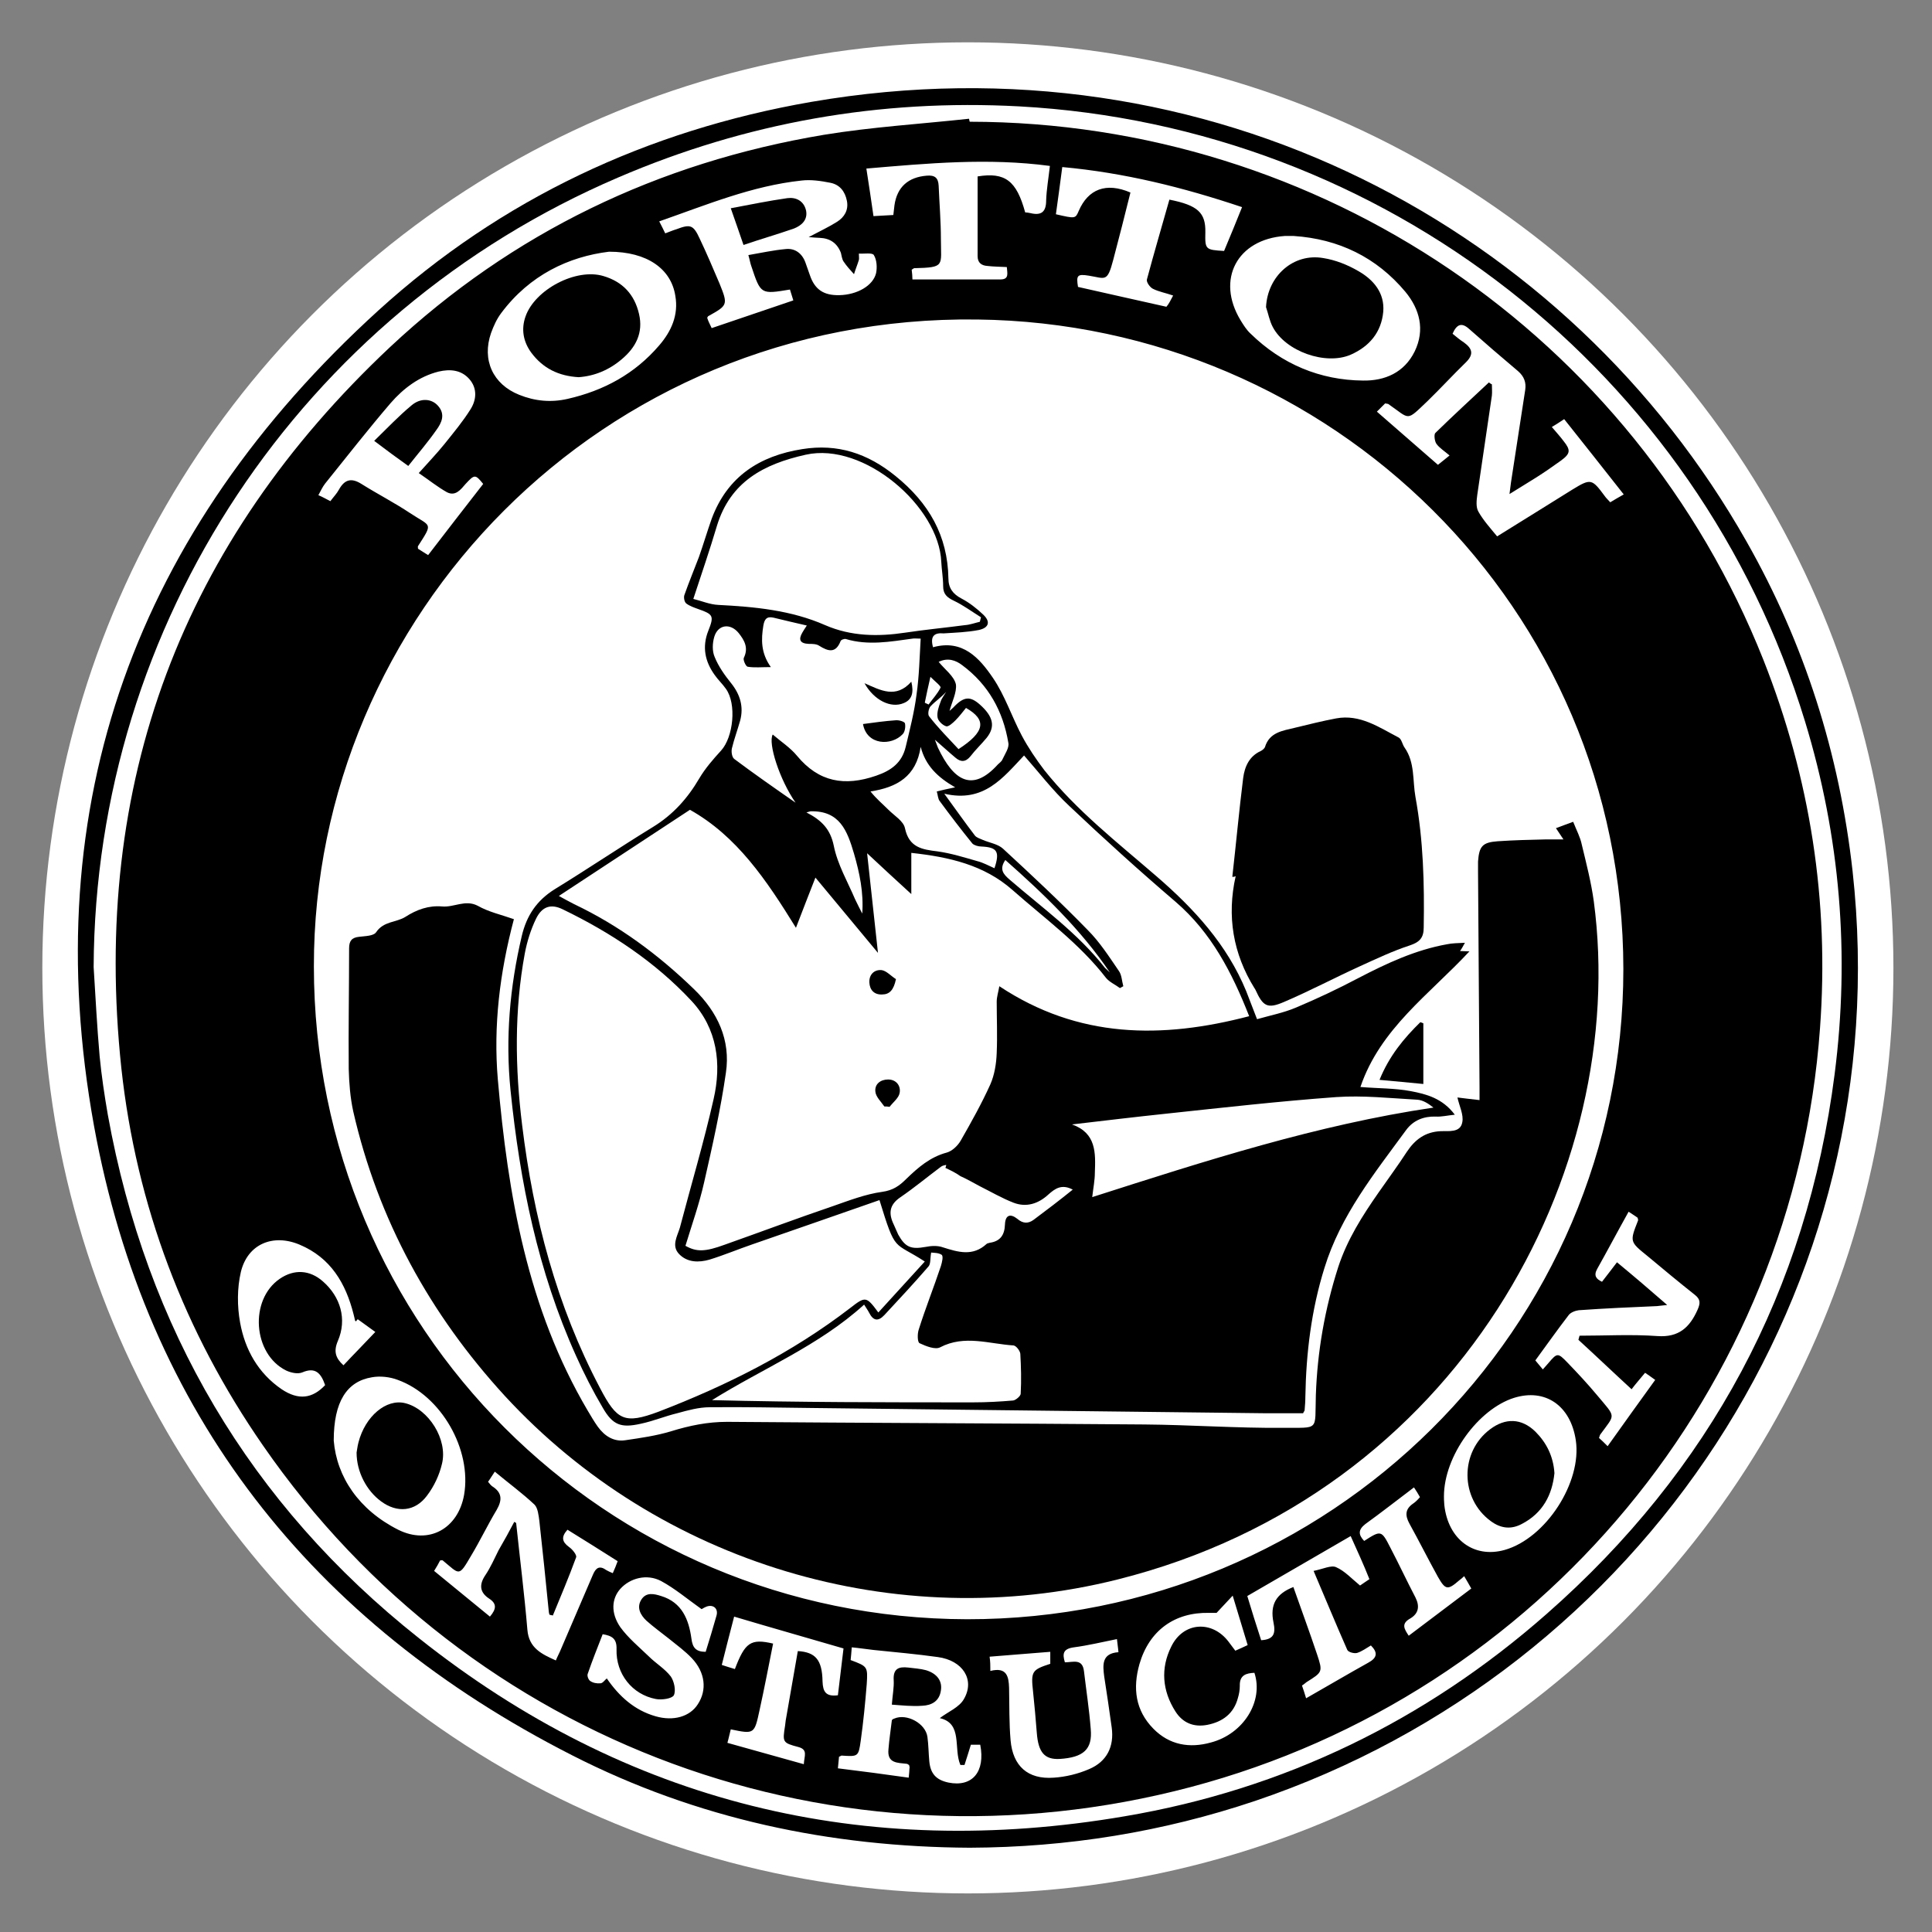 <?xml version="1.0" encoding="utf-8"?>
<!-- Generator: Adobe Illustrator 24.1.2, SVG Export Plug-In . SVG Version: 6.00 Build 0)  -->
<svg version="1.1" id="Capa_1" xmlns="http://www.w3.org/2000/svg" xmlns:xlink="http://www.w3.org/1999/xlink" x="0px" y="0px"
	 viewBox="0 0 515.8 515.8" style="enable-background:new 0 0 515.8 515.8;" xml:space="preserve">
<rect x="0" y="0" width="515.8" height="515.8" fill="#808080" stroke="none"/>
<style type="text/css">
	.st0{fill:#FFFFFF;}
</style>
<circle class="st0" cx="258.4" cy="258.4" r="247.1"/>
<g>
	<path d="M258.9,493.3c-37.2-0.2-72.9-7.7-106.2-24.7c-69.5-35.4-113.6-91.2-127.6-168C9.5,214.5,36.5,141.6,101,82.9
		c32.8-29.8,71.8-48.1,115.6-55.7C322.8,8.9,419,61,466.3,144.6c15.5,27.3,24.8,56.7,28.3,88c12.3,111.4-56.2,213.3-159.5,248.2
		C310.4,489.1,285,493.2,258.9,493.3z M25,258.2c0.5,7.9,0.9,15.9,1.6,23.8c0.5,5.2,1.3,10.5,2.2,15.7
		c10.3,56.9,37.9,103.9,83.1,139.7c55.4,44,118.8,59.4,188.4,47.5c42.5-7.2,80.2-25.5,112.6-54c43.6-38.3,69.5-86.4,76.9-144.1
		c4.1-31.9,1.5-63.4-7.9-94.2C453.4,99.2,369.5,33.7,272.1,28.4c-37.2-2-72.9,4.3-107.1,19C80.3,83.7,25.4,166.5,25,258.2z"/>
	<path d="M258.9,32.5c93.5,0.1,177.5,57,211.9,143.7c12.5,31.6,17.6,64.4,15.1,98.3c-6.9,96.3-74.7,177.9-168,202.6
		c-94.1,24.9-192.4-11.2-247.7-91.2c-21-30.3-33.8-64-37.8-100.7c-8.1-76.1,16.2-140.4,71.8-192.6c32.6-30.5,71.5-49.2,115.7-56.6
		c12.8-2.1,25.9-2.9,38.8-4.3C258.8,32,258.8,32.3,258.9,32.5z M433.4,258.7c-0.1-96.5-78.1-172.3-172.5-173.4
		C160.3,84,83.7,165,83.8,258c0,96.3,77.7,174.1,174.4,174.3C355,432.4,433.4,354.9,433.4,258.7z M397.5,102.1
		c0.3,0.2,0.5,0.4,0.8,0.5c0,1,0.1,2,0,3c-1.3,8.8-2.6,17.7-3.9,26.5c-0.2,1.5-0.4,3.3,0.3,4.5c1.3,2.3,3.1,4.3,5,6.6
		c6.8-4.2,13.5-8.4,20.1-12.5c4.9-3,5.2-2.9,8.6,1.7c0.4,0.6,0.9,1,1.5,1.7c1-0.6,2-1.2,3.6-2.1c-5.4-6.9-10.6-13.4-15.9-20.1
		c-1.2,0.8-2.1,1.4-3.3,2.1c1.1,1.3,2.2,2.5,3.1,3.7c2,2.5,1.9,3.4-0.7,5.3c-2.2,1.6-4.4,3.1-6.6,4.5c-2.2,1.4-4.4,2.7-7.1,4.4
		c0.2-1.6,0.3-2.3,0.4-3.1c1.3-8.2,2.5-16.5,3.8-24.7c0.3-2-0.3-3.6-1.9-5c-4.4-3.7-8.8-7.5-13.1-11.3c-2-1.8-3.3-1.2-4.4,1.3
		c1,0.8,1.9,1.6,3,2.3c2.2,1.6,2.8,3.1,0.6,5.3c-3.5,3.4-6.8,7-10.3,10.4c-5.8,5.5-4.5,4.9-10.4,0.8c-0.1-0.1-0.4-0.1-0.9-0.2
		c-0.6,0.6-1.3,1.3-2.2,2.2c5.6,4.9,10.9,9.5,16.3,14.2c0.8-0.6,1.7-1.4,3.1-2.5c-1.4-1.2-2.7-2-3.5-3.1c-0.5-0.7-0.7-2.5-0.3-2.9
		C387.8,111.1,392.7,106.6,397.5,102.1z M190,87.6c7.3-2.5,14.5-4.9,21.8-7.4c-0.3-1-0.6-2-0.9-2.9c-7.8,1.3-7.8,1.3-10.3-6.2
		c-0.3-0.8-0.4-1.6-0.8-3c3.5-0.6,6.6-1.3,9.9-1.6c2.5-0.3,4.4,1.1,5.3,3.5c0.4,1.1,0.8,2.3,1.2,3.4c1.3,3.9,3.7,5.5,7.9,5.4
		c4.7-0.1,9-2.5,9.8-5.9c0.3-1.5,0.2-3.5-0.6-4.8c-0.4-0.7-2.6-0.3-4-0.4c0,0.9,0.1,1.3,0,1.7c-0.4,1.3-0.9,2.5-1.3,3.8
		c-1-1.1-2-2.2-2.8-3.4c-0.4-0.6-0.5-1.5-0.7-2.3c-1-2.6-2.9-3.9-5.7-4c-0.7,0-1.4-0.1-2.9-0.2c3-1.6,5.4-2.7,7.6-4.1
		c1.9-1.2,3.1-3.1,2.6-5.6s-1.9-4.3-4.4-4.8s-5.2-0.9-7.7-0.6c-13.2,1.4-25.4,6.5-38,10.9c0.6,1.2,1.1,2.1,1.6,3.2
		c1.1-0.4,2-0.8,3-1.1c3.7-1.4,4.5-1.2,6.2,2.5c1.9,4,3.6,8,5.3,12c2.3,5.7,2.2,5.8-3,8.7c-0.1,0-0.1,0.2-0.3,0.4
		C189,85.6,189.5,86.5,190,87.6z M345.4,63c-0.8,0-1.6,0-2.4,0c-12.7,0.9-18.4,11.6-11.8,22.5c0.8,1.3,1.6,2.6,2.7,3.6
		c8.3,8.1,18.5,12.4,30,12.5c5.8,0.1,11-2.1,13.8-7.8c2.8-5.8,1.3-11.3-2.5-15.9C367.5,68.7,357.4,63.8,345.4,63z M162.6,67.2
		c-10.7,1.3-21.2,6.2-28.8,16.4c-1.2,1.6-2,3.4-2.7,5.3c-2.5,7.2,0.5,13.7,7.5,16.5c4.2,1.7,8.5,2.1,12.9,1.1
		c9.7-2.2,18-6.7,24.5-14.3c3.2-3.7,5.2-8.1,4.3-13.2C179.2,71.8,172.8,67.2,162.6,67.2z M445.1,348.4c-1.6,0.2-2.1,0.2-2.7,0.3
		c-7,0.3-13.9,0.6-20.9,1.1c-0.9,0.1-2.2,0.6-2.7,1.3c-3,3.9-5.9,8-8.9,12.1c0.7,0.8,1.3,1.6,2,2.4c0.6-0.7,1.1-1.2,1.5-1.7
		c2.3-2.7,2.5-2.8,5-0.2c2.8,2.9,5.5,5.8,8,8.8c5.1,6.1,4.9,4.9,0.9,10.4c-0.2,0.2-0.2,0.5-0.4,1c0.7,0.6,1.4,1.3,2.3,2.2
		c4.3-6,8.4-11.8,12.7-17.7c-1.2-0.9-2-1.4-2.7-1.9c-1.4,1.7-2.8,3.3-3.6,4.4c-4.9-4.5-9.5-8.9-14.2-13.2c0.1-0.4,0.2-0.7,0.3-1.1
		c6.9,0,13.9-0.4,20.8,0.1c5.7,0.4,8.6-2.3,10.7-7c0.8-1.8,0.8-2.8-0.7-4c-4.3-3.4-8.5-6.9-12.7-10.4c-4.7-3.8-4.7-3.8-2.5-9.4
		c0.1-0.2,0-0.4-0.1-0.8c-0.7-0.5-1.5-1-2.4-1.6c-2.9,5.2-5.6,10.3-8.4,15.3c-1,1.8-0.2,2.7,1.3,3.4c1.3-1.7,2.5-3.2,4-5.2
		C436.3,340.8,440.4,344.3,445.1,348.4z M88.2,133.8c0.9-1.2,1.7-2,2.3-3.1c1.5-2.7,3.3-3.2,6-1.5c4.3,2.7,8.8,5,13,7.8
		c5.6,3.7,6.2,2.4,2.1,8.8c-0.1,0.1,0,0.4,0,0.7c0.8,0.5,1.7,1.1,2.7,1.7c4.9-6.4,9.8-12.7,14.7-19c-2.1-2.6-2.3-2.6-4.7,0
		c-1.3,1.5-2.7,3.4-5,2.2c-2.5-1.4-4.7-3.2-7.5-5.1c2.5-2.8,4.8-5.2,6.9-7.8c2.4-3,4.9-6,6.9-9.2c1.6-2.5,1.9-5.6-0.3-8.1
		c-2.2-2.5-5.2-2.7-8.2-2c-5.2,1.3-9.4,4.5-12.8,8.4c-6,7-11.7,14.3-17.5,21.5c-0.7,0.9-1.2,2-1.8,3.1
		C86.2,132.7,87,133.2,88.2,133.8z M137.3,406.3c0.2,0.1,0.3,0.2,0.5,0.3c1,9.5,2.2,19,3,28.5c0.4,4.9,3.8,6.5,7.6,8.2
		c0.4-1,0.8-1.7,1.1-2.4c2.9-6.8,5.9-13.7,8.8-20.5c0.8-1.9,1.8-2.5,3.6-1.2c0.5,0.3,1,0.5,1.7,0.8c0.5-1.1,0.9-2.1,1.3-3.2
		c-4.6-2.9-9-5.7-13.4-8.4c-1.7,1.9-1.5,3.2,0.4,4.6c0.9,0.6,2.2,2.2,1.9,2.8c-1.9,5.2-4.1,10.4-6.2,15.5c-0.3-0.1-0.6-0.1-0.9-0.2
		c-0.1-0.3-0.2-0.7-0.2-1c-0.8-8-1.6-16-2.5-24c-0.2-1.5-0.4-3.5-1.3-4.4c-3.3-3.1-7-5.8-10.6-8.8c-0.7,1-1.2,1.9-1.8,2.7
		c0.4,0.5,0.7,0.9,1.1,1.2c2.7,1.7,2.7,3.7,1.2,6.3c-2.4,4-4.4,8.2-6.8,12.2c-3.4,5.8-3,5.1-7.6,1.3c-0.1-0.1-0.4,0-0.7,0
		c-0.4,0.8-0.9,1.7-1.6,2.8c5,4.1,10,8.2,14.9,12.2c1.8-2.1,1.8-3.5-0.2-4.8c-2.6-1.7-2.7-3.8-1-6.3c1.4-2.1,2.4-4.4,3.5-6.6
		C134.6,411.3,136,408.8,137.3,406.3z M313.2,78.9c-2-0.7-3.8-1-5.4-1.8c-0.8-0.4-1.8-1.8-1.6-2.5c1.9-7.1,4-14.2,6-21.3
		c7.6,1.5,9.7,3.5,9.6,8.7c-0.1,4.6,0,4.7,5,5c1.6-3.8,3.2-7.7,4.8-11.7c-15.8-5.3-31.5-9.2-48-10.7c-0.6,4.4-1.1,8.5-1.7,12.6
		c5.2,1.2,5.2,1.2,6.1-0.9c2.5-5.8,7.3-7.7,13.8-4.9c-1.5,6-3,12-4.6,18c-1.6,6.1-2.1,4.9-6.5,4.2c-3.1-0.5-3.4-0.1-2.9,3
		c7.8,1.8,15.7,3.5,23.6,5.3C312.1,81.1,312.5,80.2,313.2,78.9z M280.3,44.3c-16.5-2.2-32.6-0.7-49,0.7c0.7,4.5,1.3,8.5,1.9,12.7
		c1.9-0.1,3.5-0.2,5.3-0.3c0.1-1,0.2-1.8,0.3-2.6c0.7-4.9,3.7-7.5,8.6-7.9c2.2-0.2,3.1,0.6,3.2,2.7c0.2,4.8,0.6,9.5,0.6,14.3
		c0,7.1,1.2,7.5-7.1,7.7c-0.2,0-0.3,0.2-0.7,0.4c0.1,0.8,0.2,1.8,0.2,2.6c8,0,15.7,0,23.5,0c2.4,0,1.8-1.7,1.7-3.3
		c-1.9-0.1-3.5-0.1-5.2-0.3c-1.5-0.1-2.6-0.8-2.6-2.6c0-7.1,0-14.3,0-21.3c7.4-1.2,10.4,1.2,12.7,9.6c0.4,0,0.9,0.1,1.4,0.2
		c2.9,0.7,4.2-0.3,4.2-3.4C279.4,50.6,279.9,47.8,280.3,44.3z M242.7,471.2c-0.3-0.1-0.4-0.3-0.6-0.3c-2.5-0.3-5.3-0.1-4.9-3.9
		c0.2-2.6,0.6-5.1,0.9-7.7c0-0.2,0.4-0.4,0.7-0.5c3.3-1.4,8.3,1.3,8.8,4.9c0.3,2.2,0.3,4.4,0.5,6.5c0.3,3.3,1.8,5,5.1,5.7
		c6.4,1.3,9.9-2.9,8.5-10.1c-0.9,0-1.7,0-2.5,0c-0.6,1.9-1.1,3.6-1.7,5.4c-0.4,0-0.7,0-1.1,0c-1.9-4.4,0.7-11.1-5.5-12.5
		c2.2-1.7,5.3-2.9,6.5-5.2c2.9-5.1-0.4-10.2-7-11.1c-5.7-0.8-11.4-1.3-17.2-1.9c-1.8-0.2-3.7-0.5-5.8-0.7c-0.1,1.4-0.2,2.4-0.3,3.4
		c4.5,1.7,4.6,1.7,4.3,6.4c-0.4,5-0.9,10.1-1.6,15.1c-0.6,4.3-0.7,4.3-5.1,4c-0.2,0-0.3,0.2-0.7,0.3c-0.1,0.9-0.2,2-0.3,3.1
		c6.5,0.8,12.6,1.6,18.9,2.5c0.1-1.1,0.2-1.8,0.2-2.4C242.9,471.9,242.8,471.5,242.7,471.2z M89.1,384.6c0.8,9.7,6.7,18.5,17.2,23.8
		c8.2,4.1,16-0.3,17.6-9.3c2.1-12.1-6.1-26.5-17.7-30.7c-2.1-0.8-4.7-1.1-6.9-0.7C92.6,368.8,89.1,374.2,89.1,384.6z M385.5,399.5
		c0,0.3,0,1.3,0.1,2.3c1,9.2,7.9,14.3,16.1,12c11-3.1,20.7-18.1,19-29.3c-1.4-9.3-8.2-13.9-16.5-11.3
		C394.7,376.2,385.5,388.7,385.5,399.5z M187.3,429.6c-3.8-2.7-7.1-5.5-10.8-7.5c-3.8-2-8.3-0.8-10.9,2.1c-2.3,2.6-2.6,6.4,0,10.2
		c2.1,2.9,5,5.3,7.6,7.8c1.9,1.9,4.3,3.3,5.9,5.4c0.9,1.3,1.4,3.8,0.8,5c-0.5,0.9-3.2,1.3-4.8,1c-6.3-1.2-10.7-6.7-10.5-13.3
		c0.1-2.8-1.2-3.6-3.7-4c-1.4,3.6-2.8,7.1-4,10.6c-0.2,0.5,0.2,1.6,0.7,1.9c0.7,0.5,1.8,0.7,2.7,0.6c0.6,0,1.1-0.8,1.7-1.3
		c3.3,4.8,7.4,8.5,13,10.1c4.8,1.4,9.2,0.1,11.3-3.2c2.5-3.8,2-8.5-1.6-12.3c-1.8-1.9-4-3.5-6.1-5.2c-2-1.6-4.1-3.1-6-4.8
		c-1.6-1.5-2.7-3.5-1.4-5.6s3.4-1.6,5.3-1c5.6,1.7,7.4,6.3,8.1,11.4c0.3,2.4,1.2,3.5,3.8,3.5c1-3.2,2-6.5,2.9-9.7
		c0.5-1.8-0.8-3-2.6-2.4C187.9,429.2,187.4,429.6,187.3,429.6z M264.4,446.1c4.4-1.1,4.9,1.5,5,4.5c0.1,4.7,0,9.4,0.4,14
		c0.6,6.9,4.6,10.5,11.5,10c3.2-0.2,6.5-1,9.5-2.3c4.7-2,6.7-6,6-11.1c-0.6-4.5-1.3-9-2-13.6c-0.4-3.1-0.7-6.2,3.8-6.5
		c-0.1-1.3-0.3-2.3-0.4-3.5c-4,0.8-7.7,1.7-11.5,2.2c-2.9,0.4-3.1,1.7-2.4,4c2.2,0,4.7-1.1,5.1,2.4c0.6,5.1,1.4,10.2,1.8,15.4
		c0.5,5.4-1.9,7.6-8.3,8c-4,0.2-5.7-1.7-6.1-7c-0.3-3.7-0.6-7.3-1-11c-0.6-5.4-0.3-5.8,4.6-7.4c0-0.9,0-1.9,0-3.2
		c-5.5,0.4-10.8,0.9-16.2,1.3C264.4,443.7,264.4,444.6,264.4,446.1z M86.8,369.8c-1.1-3.2-2.6-4.9-6.1-3.4c-1.2,0.5-3,0.1-4.3-0.5
		c-8.9-4.4-9.9-18.9-1.7-24.5c3.8-2.6,8-2.4,11.5,0.7c4.7,4.1,6.5,10.1,4,15.9c-1.2,2.8-0.6,4.6,1.5,6.5c2.7-2.9,5.4-5.6,8.5-8.9
		c-1.8-1.3-3.2-2.3-4.7-3.4c-0.2,0.2-0.3,0.4-0.5,0.6c-0.1-0.1-0.1-0.2-0.2-0.2c-0.1-0.6-0.3-1.2-0.4-1.7
		c-2.1-8.3-6.1-15.1-14.4-18.6c-7.1-3-13.9-0.2-15.7,7.3c-1,4.3-1,9.1-0.2,13.5c1.3,7.2,4.8,13.5,11.1,17.8
		C79.7,373.9,83.4,373.4,86.8,369.8z M360.6,410.1c-9.3,5.4-18.3,10.6-27.6,16c1.1,3.7,2.4,7.8,3.7,11.8c3.4-0.2,3.9-1.8,3.3-4.7
		c-1-4.8,0.7-7.7,5.3-9.5c2.1,6,4.3,11.9,6.3,17.9c1.6,4.8,1.5,4.8-2.8,7.5c-0.4,0.3-0.7,0.6-1.2,0.9c0.4,1.1,0.7,2.1,1.1,3.4
		c5.8-3.3,11.2-6.5,16.6-9.5c2.4-1.3,2.6-2.7,0.7-4.6c-1.2,0.7-2.4,1.6-3.7,2c-0.8,0.2-2.3-0.2-2.6-0.8c-3-6.8-5.8-13.6-9-21.1
		c2.5-0.5,4.7-1.6,6-1c2.3,1,4.2,3.1,6.4,4.9c0.5-0.3,1.4-1,2.5-1.7C364.1,417.8,362.4,414.1,360.6,410.1z M206.4,438.8
		c-1.2,6-2.3,11.8-3.6,17.7c-1.4,6.5-1.4,6.5-7.7,5.2c-0.3,1.1-0.5,2.2-0.9,3.6c6.9,1.9,13.5,3.8,20.4,5.7c0.1-2.2,1.2-3.9-1.5-4.6
		c-4.2-1.1-4.2-1.3-3.5-5.7c0.1-0.9,0.2-1.8,0.4-2.7c1-5.7,2-11.5,3-17.2c4.7,0.3,6.5,2.3,6.6,8.1c0.1,2.8,0.9,4.1,4.1,3.7
		c0.5-4.2,1-8.5,1.5-12.5c-9.9-2.9-19.5-5.6-29.2-8.5c-1.2,4.5-2.2,8.6-3.3,12.9c1.3,0.4,2.4,0.8,3.5,1.1
		C198.9,438.5,200.4,437.4,206.4,438.8z M324.8,430.6c-0.2,0-1.1,0-2,0c-9.2-0.2-16,4.7-18.6,13.7c-1.8,6.4-1.1,12.3,3.7,17.2
		c4.3,4.4,9.7,5.3,15.4,3.7c8.7-2.3,14.1-11,11.6-18.6c-2.2,0.1-4,0.6-3.9,3.5c0,1.1-0.2,2.2-0.5,3.2c-1.1,4.2-4.1,6.4-8.2,7.2
		c-3.7,0.7-6.6-0.6-8.5-3.6c-3.5-5.5-4-11.5-1.1-17.3c3.2-6.6,10.9-7.1,15.3-1.3c0.6,0.8,1.2,1.6,1.8,2.4c1.2-0.5,2.2-1,3.3-1.5
		c-1.3-4.3-2.5-8.3-4-13.2C327.5,427.7,326.4,428.9,324.8,430.6z M364.2,411.4c4.5-2.9,4.6-2.9,7,1.8c2.3,4.4,4.4,8.9,6.7,13.3
		c1.2,2.4,0.8,4.3-1.4,5.6c-2.5,1.4-1.6,2.8-0.4,4.6c5.7-4.3,11.1-8.4,16.7-12.6c-0.6-1.1-1.2-2.1-1.9-3.3c-0.5,0.5-0.9,0.8-1.3,1.1
		c-3.1,2.7-3.7,2.6-5.7-0.9c-2.6-4.7-5-9.5-7.6-14.2c-1.2-2.2-1.2-3.9,1-5.4c0.6-0.4,1.2-1,1.8-1.7c-0.5-0.9-1-1.7-1.6-2.6
		c-4.5,3.4-8.7,6.7-13,9.8C362.6,408.4,362.6,409.7,364.2,411.4z"/>
	<path d="M137.2,245.4c-3.8,14.3-5.5,28.5-4.3,42.7c2.7,30.9,7.9,61.2,24,88.5c0.9,1.5,1.7,2.9,2.7,4.3c1.8,2.5,4.3,4.1,7.4,3.6
		c4.1-0.6,8.3-1.2,12.2-2.4c4.9-1.5,9.7-2.5,14.9-2.5c37.1,0.3,74.3,0.4,111.4,0.7c12.3,0.1,24.7,1,37,0.9c9.9-0.1,8.5,1,8.8-8.7
		c0.4-11.7,2.4-23.1,6-34.3c2.4-7.3,6.4-13.6,10.8-19.9c2.5-3.6,5.1-7.1,7.5-10.8c2.2-3.3,4.9-5.3,9-5.5c2.1-0.1,5.3,0.5,5.8-2.4
		c0.4-2-0.8-4.3-1.3-6.6c1.4,0.2,3.4,0.4,5.9,0.7c0-1.2,0-2.2,0-3.3c-0.1-19.2-0.3-38.4-0.4-57.7c0-0.9,0-1.8,0-2.7
		c0.3-4.1,1.2-5.1,5.2-5.4c4.3-0.3,8.6-0.4,13-0.5c1.5,0,2.9,0,4.6,0c-0.8-1.2-1.4-2.1-2-3c1.7-0.6,3.4-1.3,4.6-1.7
		c0.9,2.3,1.9,4.1,2.3,6.1c1.2,5,2.5,10,3.2,15.1c9.6,71.9-35.8,158.2-127.2,181.1c-59,14.8-122.3-4.3-163.5-49
		c-20-21.8-33.9-47.1-40.5-76c-0.8-3.7-1.1-7.5-1.2-11.3c-0.1-10.7,0.1-21.5,0.1-32.2c0-2,0.7-2.9,2.7-3.1c1.6-0.2,3.8-0.2,4.5-1.2
		c2-3,5.4-2.6,7.8-4.1c3.1-2,6.3-3.1,9.8-2.8c3.2,0.3,6.2-1.9,9.5-0.2C130.5,243.5,133.8,244.2,137.2,245.4z"/>
	<path d="M249.1,172.8c7.9-2.2,12.4,2.9,16,8.2c3.2,4.7,5,10.3,7.7,15.4c1.7,3.2,3.8,6.3,6,9.2c8.6,10.8,19.5,19.3,29.9,28.3
		c10.1,8.7,18.9,18.3,24,30.7c0.9,2.3,1.8,4.6,2.9,7.5c3.5-1,7.1-1.7,10.4-3.1c5.7-2.4,11.2-5,16.7-7.9c7.5-3.9,15.2-7.5,23.6-9
		c1.4-0.3,2.9-0.3,4.8-0.4c-0.5,0.9-0.8,1.5-1.3,2.2c0.9,0,1.5,0.1,2.5,0.1c-10.7,11.5-23.8,20.6-29.1,36.2
		c4.8,0.4,9.1,0.3,13.4,1.1c4.2,0.8,8.5,1.9,11.8,6.3c-2,0.2-3.6,0.6-5.1,0.5c-3.2-0.1-6,1-7.9,3.6c-8.5,11.6-17.5,22.8-21.8,36.8
		c-3.5,11.2-4.9,22.7-5.1,34.4c0,1.2-0.1,2.4-0.2,3.6c0,0.2-0.2,0.3-0.4,0.8c-3.4,0-7,0-10.5,0c-40.2-0.5-80.5-0.9-120.7-1.4
		c-9.1-0.1-18.1-0.3-27.2-0.2c-2.9,0-5.8,0.8-8.7,1.6c-3.3,0.8-6.4,2.1-9.7,2.8c-5.3,1.2-7.5,0.4-10.2-4.3c-2.6-4.4-5-9.1-7.1-13.8
		c-10.2-22.6-15-46.4-17.5-70.9c-1.4-13.9-0.2-27.6,3-41.2c1.3-5.5,4-9.5,8.8-12.5c8.8-5.4,17.4-11.2,26.2-16.6
		c5.4-3.3,9.3-7.7,12.4-13c1.6-2.7,3.7-5.1,5.8-7.4c3.3-3.6,4.2-12.5,1.3-16.5c-0.9-1.3-2.1-2.4-3-3.7c-2.6-3.6-3.4-7.5-1.7-11.8
		c1.6-4,1.3-4.4-2.7-5.8c-1.1-0.4-2.3-0.8-3.2-1.5c-0.5-0.4-0.7-1.6-0.5-2.2c1.2-3.4,2.6-6.8,3.9-10.2c1.2-3.4,2.2-6.8,3.4-10.2
		c4.2-11.3,12.8-16.8,24.2-18.6c9.4-1.5,17.4,1.1,24.9,7.2c8.9,7.2,13.9,15.9,14.1,27.3c0,2.6,1.2,4.2,3.5,5.4
		c2.1,1.1,4,2.6,5.7,4.2c2.1,1.9,1.7,3.6-1.1,4.2c-3.1,0.6-6.3,0.7-9.4,0.9C249.7,168.9,248.2,169.6,249.1,172.8z M149.2,239.2
		c1.3,0.7,2.7,1.5,4.1,2.2c12,5.7,22.5,13.5,32,22.7c6.3,6.1,9.8,13.6,8.5,22.3c-1.4,9.8-3.6,19.5-5.8,29.2c-1.3,5.8-3.3,11.4-5,17
		c3,1.7,5.3,1.6,10.5-0.3c9.6-3.4,19.2-7,28.9-10.3c4.3-1.5,8.7-3.2,13.1-3.8c2.9-0.4,4.6-1.6,6.4-3.4c3.2-3.1,6.4-5.9,10.9-7.1
		c1.4-0.4,2.9-1.8,3.7-3.2c2.8-4.9,5.6-9.9,7.9-15c1.1-2.5,1.6-5.5,1.7-8.4c0.2-4.6,0-9.2,0-13.7c0-1.2,0.4-2.4,0.7-4.1
		c21.1,14,43.4,14.1,66.7,8c-4.6-11.7-10.1-22.3-19.6-30.5c-9.7-8.3-19.1-16.8-28.4-25.6c-4.5-4.2-8.3-9.2-12.1-13.5
		c-5.6,5.9-10.7,12.7-21.3,10.2c3.2,4.4,5.6,7.8,8.2,11.2c0.4,0.5,1.3,0.8,2,1.1c1.8,0.8,4.1,1.1,5.5,2.4
		c7.7,7.1,15.3,14.2,22.6,21.7c3.2,3.2,5.7,7.1,8.3,10.9c0.8,1.1,0.8,2.7,1.2,4.1c-0.3,0.2-0.6,0.3-0.9,0.5
		c-1.2-0.9-2.8-1.6-3.7-2.7c-7.1-9.2-16.4-15.9-25-23.5c-7.6-6.7-16.9-8.8-27-9.9c0,3.6,0,6.8,0,11c-4.2-3.8-7.7-7.1-11.8-10.9
		c1,9.2,1.9,17.5,2.9,26.6c-5.9-7.1-11.2-13.5-16.7-20.1c-1.7,4.4-3.3,8.4-5.2,13.4c-7.9-12.8-15.8-24.5-28.3-31.5
		C172.5,223.9,160.9,231.5,149.2,239.2z M234.8,320.4c-11.4,4-22.7,7.9-33.9,11.8c-3.8,1.3-7.6,2.9-11.5,4.1
		c-2.8,0.8-5.9,0.8-8.1-1.5c-2.1-2.2-0.5-4.7,0.2-7c3-11.4,6.4-22.8,9-34.3c2.2-9.5,1-18.9-5.9-26.3c-9.7-10.4-21.5-18.2-34.3-24.4
		c-3.2-1.6-5.6-0.8-7.2,2.5c-1.4,2.9-2.4,6.1-3,9.3c-2.8,15.2-2.6,30.5-0.7,45.8c3,24.6,9.2,48.2,20.8,70.2
		c4.5,8.6,6.5,9.7,15.6,6.3c18.2-7,35.6-15.7,51.2-27.7c4.1-3.2,4.3-3.1,7.5,1.2c4.2-4.6,8.2-9,12.4-13.6
		C238.5,331.3,239.2,334.7,234.8,320.4z M261.6,166c0.1-0.4,0.2-0.8,0.3-1.2c-2.4-1.5-4.7-3.2-7.2-4.4c-1.9-0.9-2.9-1.8-2.9-3.9
		c0-2.2-0.4-4.4-0.5-6.5c-0.6-14.7-20.6-32.1-36.2-28.6c-11.2,2.5-20.1,7.2-23.7,19c-1.9,6.4-4.1,12.8-6.3,19.5
		c2.1,0.5,4.4,1.5,6.7,1.6c9.7,0.5,19.4,1.4,28.5,5.4c6.9,3,14.1,3.1,21.4,2c5.3-0.8,10.6-1.3,15.9-2
		C259,166.8,260.3,166.3,261.6,166z M206.3,196.1c2.2,1.9,4.7,3.5,6.5,5.7c5.8,7,12.7,8.2,21.1,5.3c4.1-1.4,6.9-3.5,7.9-7.7
		c1.1-4.6,2.3-9.3,2.9-14c0.7-4.9,0.8-9.8,1.1-14.9c-1.2,0-1.7-0.1-2.2,0c-5.9,0.8-11.8,1.9-17.8,0.1c-0.4-0.1-1.3,0.2-1.4,0.6
		c-1.3,3.3-3.3,2.7-5.7,1.2c-0.7-0.5-1.9-0.5-2.8-0.5c-2.3-0.1-2.8-1.1-1.7-3c0.3-0.5,0.6-1,1.2-1.9c-3.1-0.7-6-1.4-8.9-2.1
		c-1.8-0.4-2.4,0.4-2.7,2.1c-0.6,3.7-0.7,7.3,2,11.1c-2.5,0-4.4,0.2-6.2-0.1c-0.5-0.1-1.3-1.9-1-2.4c1.3-2.7,0.1-4.7-1.4-6.6
		c-2.2-2.7-5.5-2.3-6.5,1c-0.5,1.7-0.6,3.8,0.1,5.4c1,2.5,2.7,4.9,4.4,7c2.4,3,3.4,6.3,2.4,10c-0.7,2.5-1.6,4.9-2.2,7.4
		c-0.2,0.9,0,2.3,0.6,2.8c5.2,3.9,10.5,7.6,16.4,11.7C208.1,208.1,205,198.4,206.3,196.1z M230.7,348.3c-12.1,11-27,17-40.6,25.5
		c23.3,0.6,46.5,0.6,69.7,0.6c3.6,0,7.2-0.2,10.7-0.5c0.7-0.1,2-1.2,2-1.8c0.2-3.6,0.1-7.2-0.1-10.7c-0.1-0.8-1.1-2.1-1.8-2.2
		c-6.5-0.4-13.1-2.9-19.6,0.5c-1.3,0.7-3.8-0.3-5.5-1.1c-0.6-0.3-0.6-2.6-0.2-3.7c1.8-5.7,4-11.2,5.9-16.9c0.3-1,0.7-2.6,0.2-3
		c-0.9-0.6-2.2-0.5-2.8-0.6c-0.3,1.6-0.1,3-0.7,3.7c-3.8,4.4-7.8,8.7-11.8,13c-1.7,1.8-3,1.5-4.1-0.7
		C231.7,349.8,231.3,349.3,230.7,348.3z M291.6,319.6c30.3-9.7,60-19.3,91.1-23.9c-1.4-1.1-2.8-2-4.3-2.1
		c-7.2-0.4-14.5-1.2-21.7-0.7c-15.1,1.1-30.1,2.8-45.1,4.4c-8.5,0.9-16.9,1.9-25.4,2.9c6.5,2.3,6.3,7.6,6.1,12.9
		C292.3,315.1,291.9,317,291.6,319.6z M252.4,311.8c0.1-0.3,0.2-0.5,0.2-0.8c-0.5,0.1-1,0.2-1.4,0.5c-3.6,2.7-7.1,5.6-10.9,8.2
		c-2.9,2-3.1,4.3-1.7,7.2c0.4,0.9,0.8,1.8,1.2,2.7c1.9,3.4,3.4,4,7.3,3.3c1.5-0.3,3.2-0.4,4.6,0.1c4.1,1.3,8,2.5,11.7-0.9
		c0.2-0.2,0.6-0.2,0.8-0.3c2.8-0.4,4-2,4.1-4.9c0.1-2.5,1.4-3,3.3-1.5c1.5,1.3,2.9,1.3,4.3,0.3c3.5-2.6,6.9-5.2,10.5-8.1
		c-3-1.6-4.8-0.2-6.5,1.3c-2.7,2.5-5.9,3.5-9.3,2.2c-3.1-1.2-6-2.9-9-4.4c-1.7-0.9-3.4-1.9-5.2-2.7
		C255.3,313.2,253.9,312.5,252.4,311.8z M255,210.2c-4.7-2.7-7.9-5.8-9.2-10.8c-1.2,7.9-6.3,10.8-13.4,11.9c1.6,2,3.3,3.4,4.8,4.9
		c1.6,1.6,4,3,4.4,4.9c1.1,5.2,4.6,5.7,8.7,6.2c3.6,0.5,7.1,1.6,10.6,2.6c1.6,0.4,3,1.2,4.6,1.9c1.5-4.5,0.7-5.6-3.5-5.8
		c-0.8,0-1.9-0.3-2.4-0.8c-3-3.7-5.9-7.5-8.7-11.3c-0.5-0.6-0.5-1.6-0.8-2.6C251.6,210.9,252.7,210.7,255,210.2z M253.5,189.8
		c0.2-0.2,0.6-0.5,1-0.9c2.8-3,4.5-3.1,7.1-0.8c3.6,3.2,4.2,5.9,1.8,8.9c-1.4,1.7-3,3.2-4.3,4.9c-1.3,1.6-2.6,1.6-4,0.4
		c-1.8-1.5-3.4-3-5.5-4.8c0.4,1,0.6,1.6,0.8,2.1c4.2,8.9,9.2,12,16,4.5c0.4-0.4,1-0.8,1.2-1.3c0.7-1.5,1.9-3.2,1.6-4.5
		c-1.4-8.4-5.3-15.5-12.3-20.7c-1.7-1.3-3.8-2.1-6.3-0.9c1.7,2.1,4.1,3.8,4.6,6C255.5,184.8,254.1,187.5,253.5,189.8z M215.3,216.9
		c4.1,2.1,6.4,4.5,7.3,8.9c1,5,3.7,9.6,5.7,14.3c0.6,1.3,1.3,2.6,1.9,3.8c0.4-5.6-0.7-10.8-2.2-16c-1.8-6.1-3.8-11.5-11.6-11.3
		C216.4,216.6,216.3,216.6,215.3,216.9z M296.3,259.6c-7.8-11.5-17.6-20.9-27.9-30c-1.7,2.5-0.5,3.8,1.1,5.2
		c8.8,7.6,18.3,14.4,25.5,23.6C295.4,258.8,295.9,259.2,296.3,259.6z M255.9,200c7.1-4.6,7.6-7.8,2-11c-0.9,1.1-1.8,2.3-2.8,3.3
		c-0.7,0.7-1.9,1.8-2.5,1.6c-1-0.3-2.2-1.5-2.3-2.4c-0.2-1.3,0.3-2.8,0.8-4.1c0.3-1,1-1.8,1.5-2.7c-1.3,1.5-2.9,2.5-4.2,3.9
		c-0.5,0.6-0.8,2.2-0.3,2.7C250.5,194.4,253.3,197.2,255.9,200z M246.9,187.6c0.3,0.2,0.7,0.3,1,0.5c1.1-1.5,2.4-2.9,3.2-4.5
		c0.2-0.4-1.4-1.6-2.7-2.9C247.8,183.4,247.3,185.5,246.9,187.6z"/>
	<path d="M329,234.1c1-8.8,1.8-17.6,2.9-26.4c0.4-3,1.6-5.8,4.7-7.2c0.4-0.2,0.9-0.6,1.1-1c1.2-4,4.7-4.4,8-5.2
		c3.7-0.9,7.3-1.8,11-2.5c6.4-1.2,11.5,2.4,16.7,5.1c0.8,0.4,1,1.9,1.6,2.7c2.8,4,2.1,8.8,2.9,13.2c2.1,11.5,2.4,23.1,2.2,34.8
		c0,2.7-1,3.9-3.7,4.8c-4.6,1.5-9,3.6-13.4,5.6c-6.8,3.1-13.4,6.6-20.2,9.5c-4.4,1.9-5.6,1.2-7.6-3.2c-0.1-0.2-0.2-0.4-0.3-0.5
		c-5.7-9.2-7.4-19.2-5-29.9C329.6,234.1,329.3,234.1,329,234.1z"/>
	<path d="M380,273.2c0,5.3,0,10.6,0,16.2c-3.8-0.4-7.5-0.7-11.7-1.1c2.6-6.4,6.5-11.1,10.9-15.4C379.5,273,379.8,273.1,380,273.2z"
		/>
	<path d="M198.5,65.4c-1.2-3.4-2.1-6.2-3.4-9.8c5.3-1,10.2-2,15.1-2.7c2.3-0.3,4.4,0.7,5,3.3c0.5,2.5-1.2,4-3.2,4.8
		C207.7,62.5,203.2,63.8,198.5,65.4z"/>
	<path d="M338,82c0.4-8.3,7.3-14.5,15.3-13.1c3.2,0.5,6.5,1.8,9.4,3.5c4,2.3,7,5.8,6.6,10.8c-0.5,5.5-3.7,9.3-8.7,11.5
		c-6.7,2.9-17.4-0.9-20.8-7.4C338.9,85.6,338.6,83.7,338,82z"/>
	<path d="M154.5,100.7c-5.4-0.3-9.6-2.4-12.7-6.6c-2.1-2.9-2.7-6.2-1.5-9.6c2.5-7.2,13.5-13,20.8-10.8c5.1,1.5,8.3,4.9,9.5,10.1
		c1.2,5.1-0.9,9-4.6,12.1C162.6,98.8,158.7,100.4,154.5,100.7z"/>
	<path d="M109,124.4c-3.1-2.2-5.8-4.2-9.1-6.7c3.4-3.3,6.5-6.6,10-9.5c2.5-2.1,5.4-1.7,7,0.1c2.1,2.3,1,4.6-0.4,6.5
		C114.2,118.1,111.6,121.1,109,124.4z"/>
	<path d="M238.1,455.1c0.2-2.6,0.6-4.6,0.5-6.5c-0.2-3.1,1.3-3.7,3.9-3.4c1.6,0.2,3.2,0.3,4.7,0.7c3,0.9,4.4,2.9,4,5.4
		c-0.4,2.9-2.5,4-5,4.1C243.5,455.6,240.9,455.3,238.1,455.1z"/>
	<path d="M95.2,387.8c0.1-0.4,0.2-1.6,0.5-2.7c1.8-7,7.4-11.7,12.4-10.5c6.3,1.5,11.5,9.7,9.9,16.2c-0.7,3-2.1,6-4,8.5
		c-3.2,4.3-8,4.7-12.3,1.5C97.9,398,95.2,393,95.2,387.8z"/>
	<path d="M415,393.3c-0.6,5.8-3.1,10.6-8.6,13.5c-2.9,1.6-5.7,1.3-8.4-0.7c-8.2-6-8.3-18.4-0.2-24.5c4.1-3.1,8.4-3,12.1,0.6
		C412.9,385.2,414.7,388.8,415,393.3z"/>
	<path d="M236.1,295.4c-0.9-1.3-2.3-2.6-2.4-4c-0.2-2,1.4-3.2,3.4-3.2c2.2,0,3.4,1.7,3.1,3.5c-0.2,1.4-1.7,2.5-2.7,3.8
		C237,295.4,236.5,295.4,236.1,295.4z"/>
	<path d="M239.2,261.4c-0.6,2.9-1.7,4.1-3.7,4.1c-2.1,0.1-3.3-1.2-3.4-3.2c-0.1-2.1,1.3-3.5,3.3-3.3
		C236.7,259.2,237.9,260.6,239.2,261.4z"/>
	<path d="M230.4,193.3c3-0.4,5.8-0.8,8.7-1c0.8-0.1,2.3,0.3,2.5,0.8c0.2,0.9,0,2.3-0.6,2.9C238,199.2,231.4,199,230.4,193.3z"/>
	<path d="M230.8,182.4c4.3,1.9,8.4,4.2,12.5-0.4c0.7,2.9,0.2,4.8-2,5.7C237.8,189.2,233.3,186.9,230.8,182.4z"/>
</g>
</svg>
